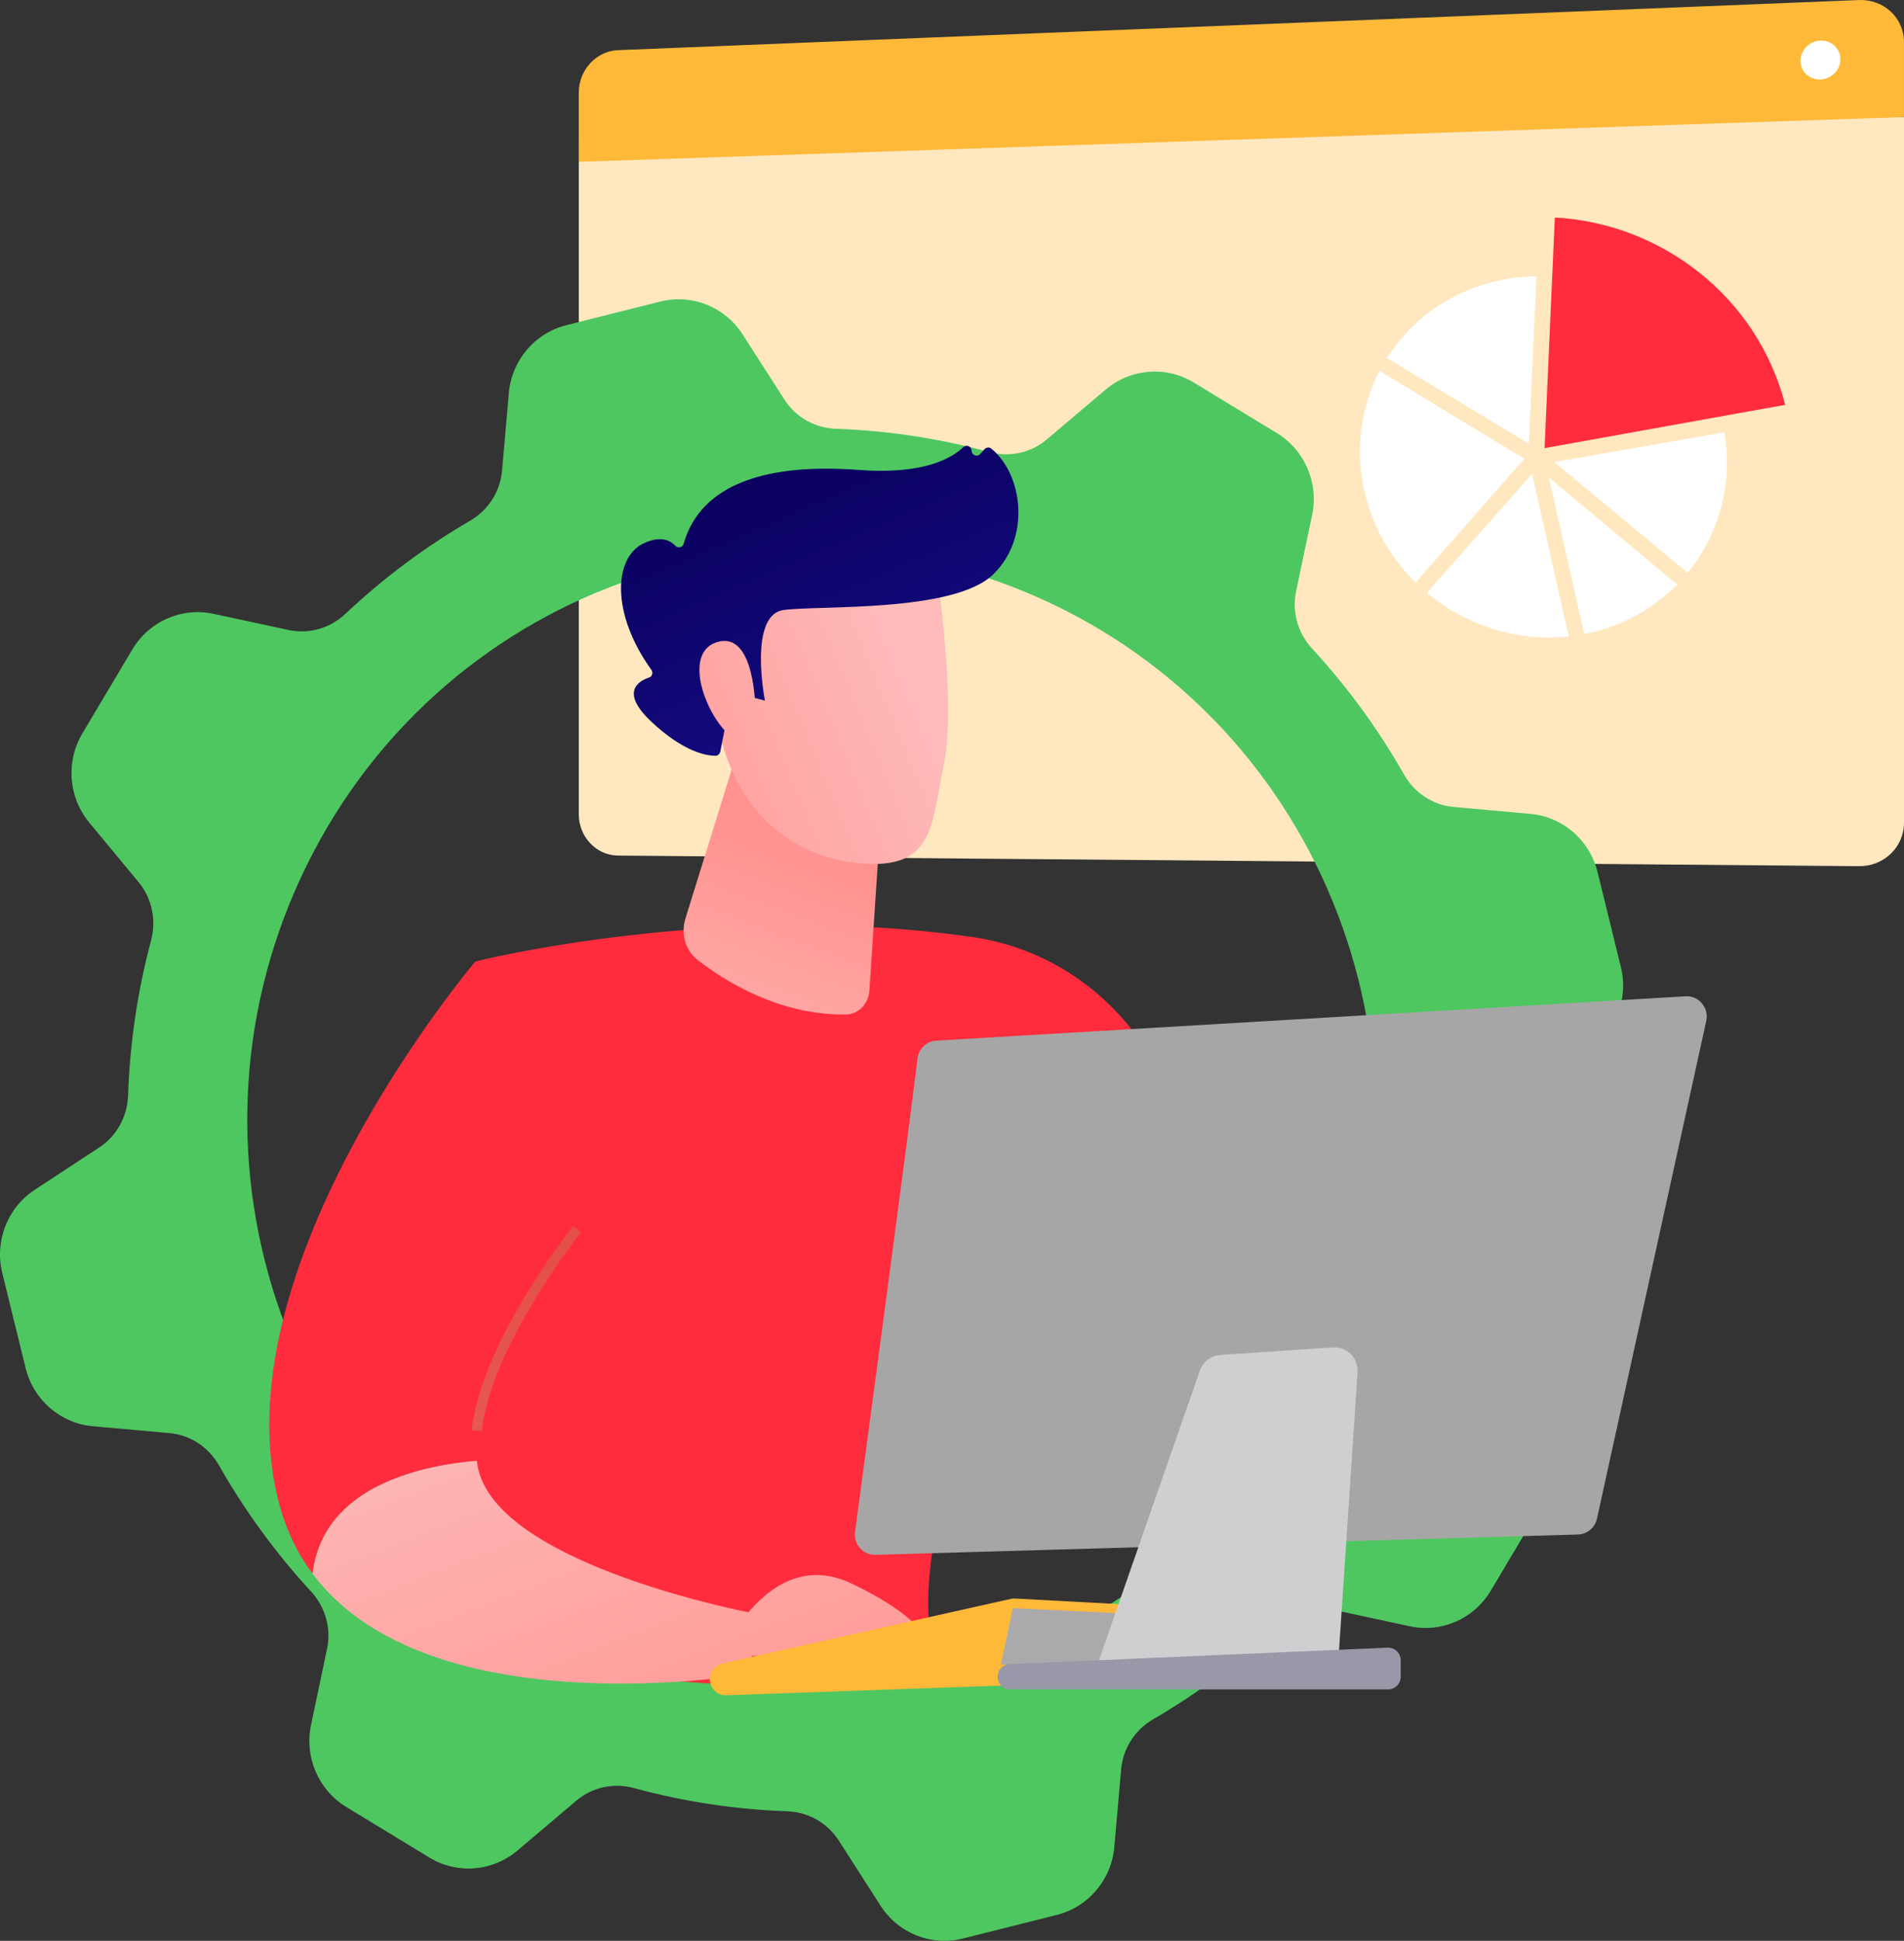 <svg xmlns="http://www.w3.org/2000/svg" width="157" height="160" viewBox="0 0 157 160" fill="none"><rect x="0" y="0" width="157" height="160" fill="#333333" stroke="none"/><path d="M157 9.653V67.835C157 69.838 155.328 71.437 153.271 71.407L50.932 70.532C49.159 70.504 47.726 68.98 47.726 67.129V11.356L157 9.653Z" fill="#FFE8C0"></path><path d="M50.931 4.137L153.27 0.004C155.327 -0.084 156.999 1.468 156.999 3.47V9.652L47.725 13.343V7.629C47.725 5.777 49.158 4.214 50.931 4.137Z" fill="#FFB939"></path><path d="M127.362 36.943L128.208 17.934C136.916 18.39 144.903 24.403 147.205 33.374L127.362 36.943Z" fill="#FF2C3E"></path><path d="M142.185 35.639C142.925 39.94 141.716 44.097 139.159 47.221L128.166 38.094L142.185 35.639Z" fill="white"></path><path d="M126.067 36.575C122.291 34.303 117.837 31.616 114.368 29.512C116.276 26.507 119.328 24.181 123.154 23.233C124.331 22.941 125.517 22.795 126.691 22.785L126.067 36.575Z" fill="white"></path><path d="M125.69 37.819L116.722 48.023C114.713 46.046 113.221 43.514 112.538 40.623C111.696 37.066 112.213 33.536 113.757 30.573C114.708 31.152 115.77 31.799 116.941 32.511C120.534 34.697 124.214 36.926 125.69 37.82V37.819Z" fill="white"></path><path d="M126.332 39.061L129.35 52.467C125.008 52.934 120.811 51.512 117.662 48.876L126.332 39.061Z" fill="white"></path><path d="M127.72 39.372L138.29 48.19C136.287 50.228 133.66 51.687 130.631 52.274L127.72 39.372Z" fill="white"></path><path d="M148.464 5.014C148.464 5.899 149.199 6.588 150.107 6.553C151.016 6.519 151.754 5.773 151.754 4.886C151.754 3.999 151.016 3.31 150.107 3.347C149.199 3.383 148.464 4.13 148.464 5.014Z" fill="white"></path><path d="M126.483 116.862L122.409 111.941C121.307 110.611 120.939 108.821 121.385 107.146C122.508 102.93 123.133 98.642 123.279 94.365C123.339 92.628 124.21 91.023 125.653 90.078L130.982 86.581C133.228 85.108 134.302 82.355 133.656 79.728L131.728 71.884C131.082 69.256 128.858 67.332 126.191 67.093L119.863 66.526C118.151 66.373 116.638 65.368 115.782 63.861C113.672 60.151 111.135 56.657 108.19 53.464C107.02 52.194 106.517 50.439 106.874 48.741L108.195 42.464C108.753 39.817 107.587 37.102 105.294 35.707L98.444 31.539C96.15 30.142 93.232 30.372 91.18 32.11L86.313 36.229C84.997 37.343 83.227 37.716 81.57 37.264C77.401 36.128 73.16 35.497 68.93 35.349C67.212 35.289 65.626 34.407 64.69 32.95L61.231 27.562C59.774 25.291 57.051 24.205 54.453 24.858L46.695 26.807C44.097 27.46 42.194 29.708 41.958 32.405L41.397 38.804C41.245 40.535 40.251 42.065 38.761 42.931C35.091 45.065 31.636 47.63 28.478 50.607C27.222 51.791 25.486 52.299 23.807 51.938L17.599 50.602C14.981 50.038 12.297 51.217 10.916 53.537L6.793 60.462C5.412 62.782 5.639 65.732 7.358 67.807L11.432 72.728C12.534 74.059 12.902 75.849 12.456 77.524C11.333 81.74 10.708 86.027 10.562 90.305C10.502 92.042 9.631 93.646 8.189 94.592L2.86 98.089C0.614 99.562 -0.46 102.315 0.186 104.943L2.114 112.786C2.76 115.414 4.983 117.337 7.65 117.576L13.979 118.144C15.691 118.297 17.204 119.302 18.061 120.809C20.171 124.519 22.708 128.013 25.652 131.206C26.822 132.475 27.325 134.231 26.968 135.929L25.647 142.205C25.089 144.853 26.255 147.567 28.549 148.963L35.398 153.131C37.692 154.527 40.61 154.298 42.663 152.56L47.529 148.441C48.846 147.327 50.615 146.954 52.272 147.406C56.442 148.542 60.682 149.173 64.913 149.321C66.631 149.381 68.217 150.263 69.153 151.72L72.611 157.108C74.069 159.379 76.791 160.465 79.39 159.812L87.147 157.863C89.746 157.21 91.648 154.962 91.885 152.265L92.446 145.866C92.598 144.135 93.591 142.605 95.082 141.739C98.751 139.605 102.207 137.04 105.365 134.063C106.62 132.879 108.357 132.371 110.036 132.732L116.243 134.068C118.862 134.632 121.546 133.453 122.927 131.133L127.049 124.208C128.43 121.888 128.203 118.938 126.484 116.862H126.483ZM47.07 134.872C23.834 123.788 13.885 95.757 24.848 72.263C35.81 48.77 63.533 38.71 86.769 49.794C110.004 60.878 119.954 88.909 108.991 112.403C98.029 135.896 70.305 145.956 47.07 134.872Z" fill="#4EC761"></path><path d="M39.192 79.268C39.192 79.268 59.151 74.206 80.239 77.258C86.173 78.117 91.428 81.607 94.63 86.731C100.399 95.962 108.556 112.412 106.83 129.569L97.774 131.832C97.774 131.832 91.517 111.473 84.473 103.187C84.473 103.187 76.131 122.411 76.553 132.968C76.565 133.266 76.585 133.558 76.611 133.842C77.568 144.171 36.569 135.77 36.569 135.77L39.192 79.269V79.268Z" fill="#FF2C3E"></path><path d="M60.769 62.033L56.52 75.719C56.124 76.992 56.518 78.355 57.505 79.124C59.78 80.895 64.275 83.715 69.768 83.634C70.773 83.619 71.618 82.751 71.688 81.687L73.197 58.814L60.769 62.033Z" fill="url(#paint0_linear_52_637)"></path><path d="M77.222 47.035C77.222 47.035 78.873 57.813 77.833 62.963C76.793 68.113 77.019 71.695 70.949 71.175C64.879 70.655 60.748 66.432 59.412 60.671C59.412 60.671 57.286 51.777 59.047 48.833C60.807 45.89 77.222 47.034 77.222 47.034V47.035Z" fill="url(#paint1_linear_52_637)"></path><path d="M62.342 57.563L63.075 57.758C63.075 57.758 61.681 50.684 64.624 50.287C67.568 49.891 78.655 50.517 81.907 47.345C85.042 44.286 84.312 39.066 81.732 36.975C81.57 36.843 81.329 36.873 81.187 37.028L80.825 37.427C80.577 37.699 80.126 37.529 80.117 37.158C80.108 36.807 79.691 36.619 79.439 36.861C78.45 37.806 76.091 39.142 70.798 38.742C63.288 38.177 57.792 39.849 56.374 44.823C56.284 45.138 55.904 45.224 55.679 44.988C55.235 44.522 54.428 44.144 53.048 44.805C50.647 45.955 50.325 50.506 53.709 55.219C53.869 55.443 53.784 55.766 53.524 55.853C52.609 56.16 51.125 57.074 53.721 59.509C56.375 61.998 58.25 62.302 58.986 62.307C59.184 62.308 59.353 62.17 59.392 61.974L60.273 57.466C60.319 57.233 60.55 57.087 60.777 57.147L62.341 57.563H62.342Z" fill="url(#paint2_linear_52_637)"></path><path d="M62.281 58.539C62.281 58.539 62.298 51.939 59.109 52.943C55.919 53.947 58.731 60.242 60.874 61.059L62.282 58.538L62.281 58.539Z" fill="url(#paint3_linear_52_637)"></path><path d="M39.316 120.425C38.432 114.113 44.897 104.834 47.572 101.313C48.337 100.306 48.765 99.075 48.775 97.805C48.853 88.865 45.141 83.124 39.192 79.269C39.192 79.269 17.603 104.7 23.1 124.261C23.693 126.372 24.613 128.186 25.778 129.744C26.644 122.374 35.07 120.766 39.316 120.426V120.425Z" fill="#FF2C3E"></path><path d="M39.719 117.984L38.896 117.889C39.594 111.699 44.966 104.056 47.243 101.059L47.9 101.569C45.665 104.512 40.393 112.002 39.719 117.984V117.984Z" fill="url(#paint4_linear_52_637)"></path><path d="M39.485 121.299C39.41 121.016 39.358 120.723 39.316 120.425C35.07 120.766 26.645 122.373 25.778 129.743C35.412 142.627 61.968 137.979 61.968 137.979V132.965C61.968 132.965 41.573 129.134 39.485 121.299V121.299Z" fill="url(#paint5_linear_52_637)"></path><path d="M59.415 136.595C59.415 136.595 63.336 127.24 70.245 130.559C77.154 133.877 76.611 136.049 76.611 136.049L59.416 136.596L59.415 136.595Z" fill="url(#paint6_linear_52_637)"></path><path d="M58.534 138.536C58.589 139.244 59.185 139.782 59.888 139.758L95.69 138.495C96.246 138.476 96.73 138.103 96.896 137.565L97.935 134.203C98.19 133.377 97.607 132.529 96.752 132.484L83.697 131.782C83.579 131.776 83.46 131.786 83.344 131.812L59.558 137.138C58.92 137.281 58.484 137.877 58.534 138.536Z" fill="#FFB939"></path><path d="M82.533 137.215L83.519 132.574L96.929 133.221L96.046 137.072L82.533 137.215Z" fill="#AAAAAD"></path><path d="M75.658 87.258C74.899 93.528 71.484 119.005 70.507 126.285C70.369 127.309 71.174 128.209 72.195 128.18L130.116 126.504C130.874 126.482 131.52 125.942 131.684 125.194L140.694 84.167C140.932 83.082 140.079 82.068 138.982 82.133L77.204 85.791C76.405 85.839 75.755 86.455 75.658 87.258V87.258Z" fill="#A6A6A6"></path><path d="M98.94 112.986L90.38 137.553L110.285 137.979L111.942 113.134C112.02 111.968 111.064 111 109.91 111.078L100.615 111.702C99.853 111.753 99.194 112.258 98.94 112.987V112.986Z" fill="#CFCFD1"></path><path d="M82.31 137.903C82.091 138.579 82.589 139.275 83.293 139.275H114.465C115.036 139.275 115.499 138.806 115.499 138.229V136.877C115.499 136.282 115.008 135.807 114.42 135.833L83.248 137.185C82.818 137.203 82.445 137.49 82.31 137.903Z" fill="#9898A8"></path><defs><linearGradient id="paint0_linear_52_637" x1="57.337" y1="96.333" x2="67.284" y2="69.692" gradientUnits="userSpaceOnUse"><stop stop-color="#FEBBBA"></stop><stop offset="1" stop-color="#FF928E"></stop></linearGradient><linearGradient id="paint1_linear_52_637" x1="75.865" y1="55.775" x2="47.183" y2="67.642" gradientUnits="userSpaceOnUse"><stop stop-color="#FEBBBA"></stop><stop offset="1" stop-color="#FF928E"></stop></linearGradient><linearGradient id="paint2_linear_52_637" x1="62.919" y1="36.796" x2="77.451" y2="70.464" gradientUnits="userSpaceOnUse"><stop stop-color="#09005D"></stop><stop offset="1" stop-color="#1A0F91"></stop></linearGradient><linearGradient id="paint3_linear_52_637" x1="73.926" y1="51.089" x2="45.244" y2="62.956" gradientUnits="userSpaceOnUse"><stop stop-color="#FEBBBA"></stop><stop offset="1" stop-color="#FF928E"></stop></linearGradient><linearGradient id="paint4_linear_52_637" x1="38.659" y1="92.479" x2="48.17" y2="126.341" gradientUnits="userSpaceOnUse"><stop stop-color="#E1473D"></stop><stop offset="1" stop-color="#E9605A"></stop></linearGradient><linearGradient id="paint5_linear_52_637" x1="37.046" y1="113.189" x2="53.089" y2="154.944" gradientUnits="userSpaceOnUse"><stop stop-color="#FEBBBA"></stop><stop offset="1" stop-color="#FF928E"></stop></linearGradient><linearGradient id="paint6_linear_52_637" x1="56.571" y1="105.686" x2="72.615" y2="147.442" gradientUnits="userSpaceOnUse"><stop stop-color="#FEBBBA"></stop><stop offset="1" stop-color="#FF928E"></stop></linearGradient></defs></svg>